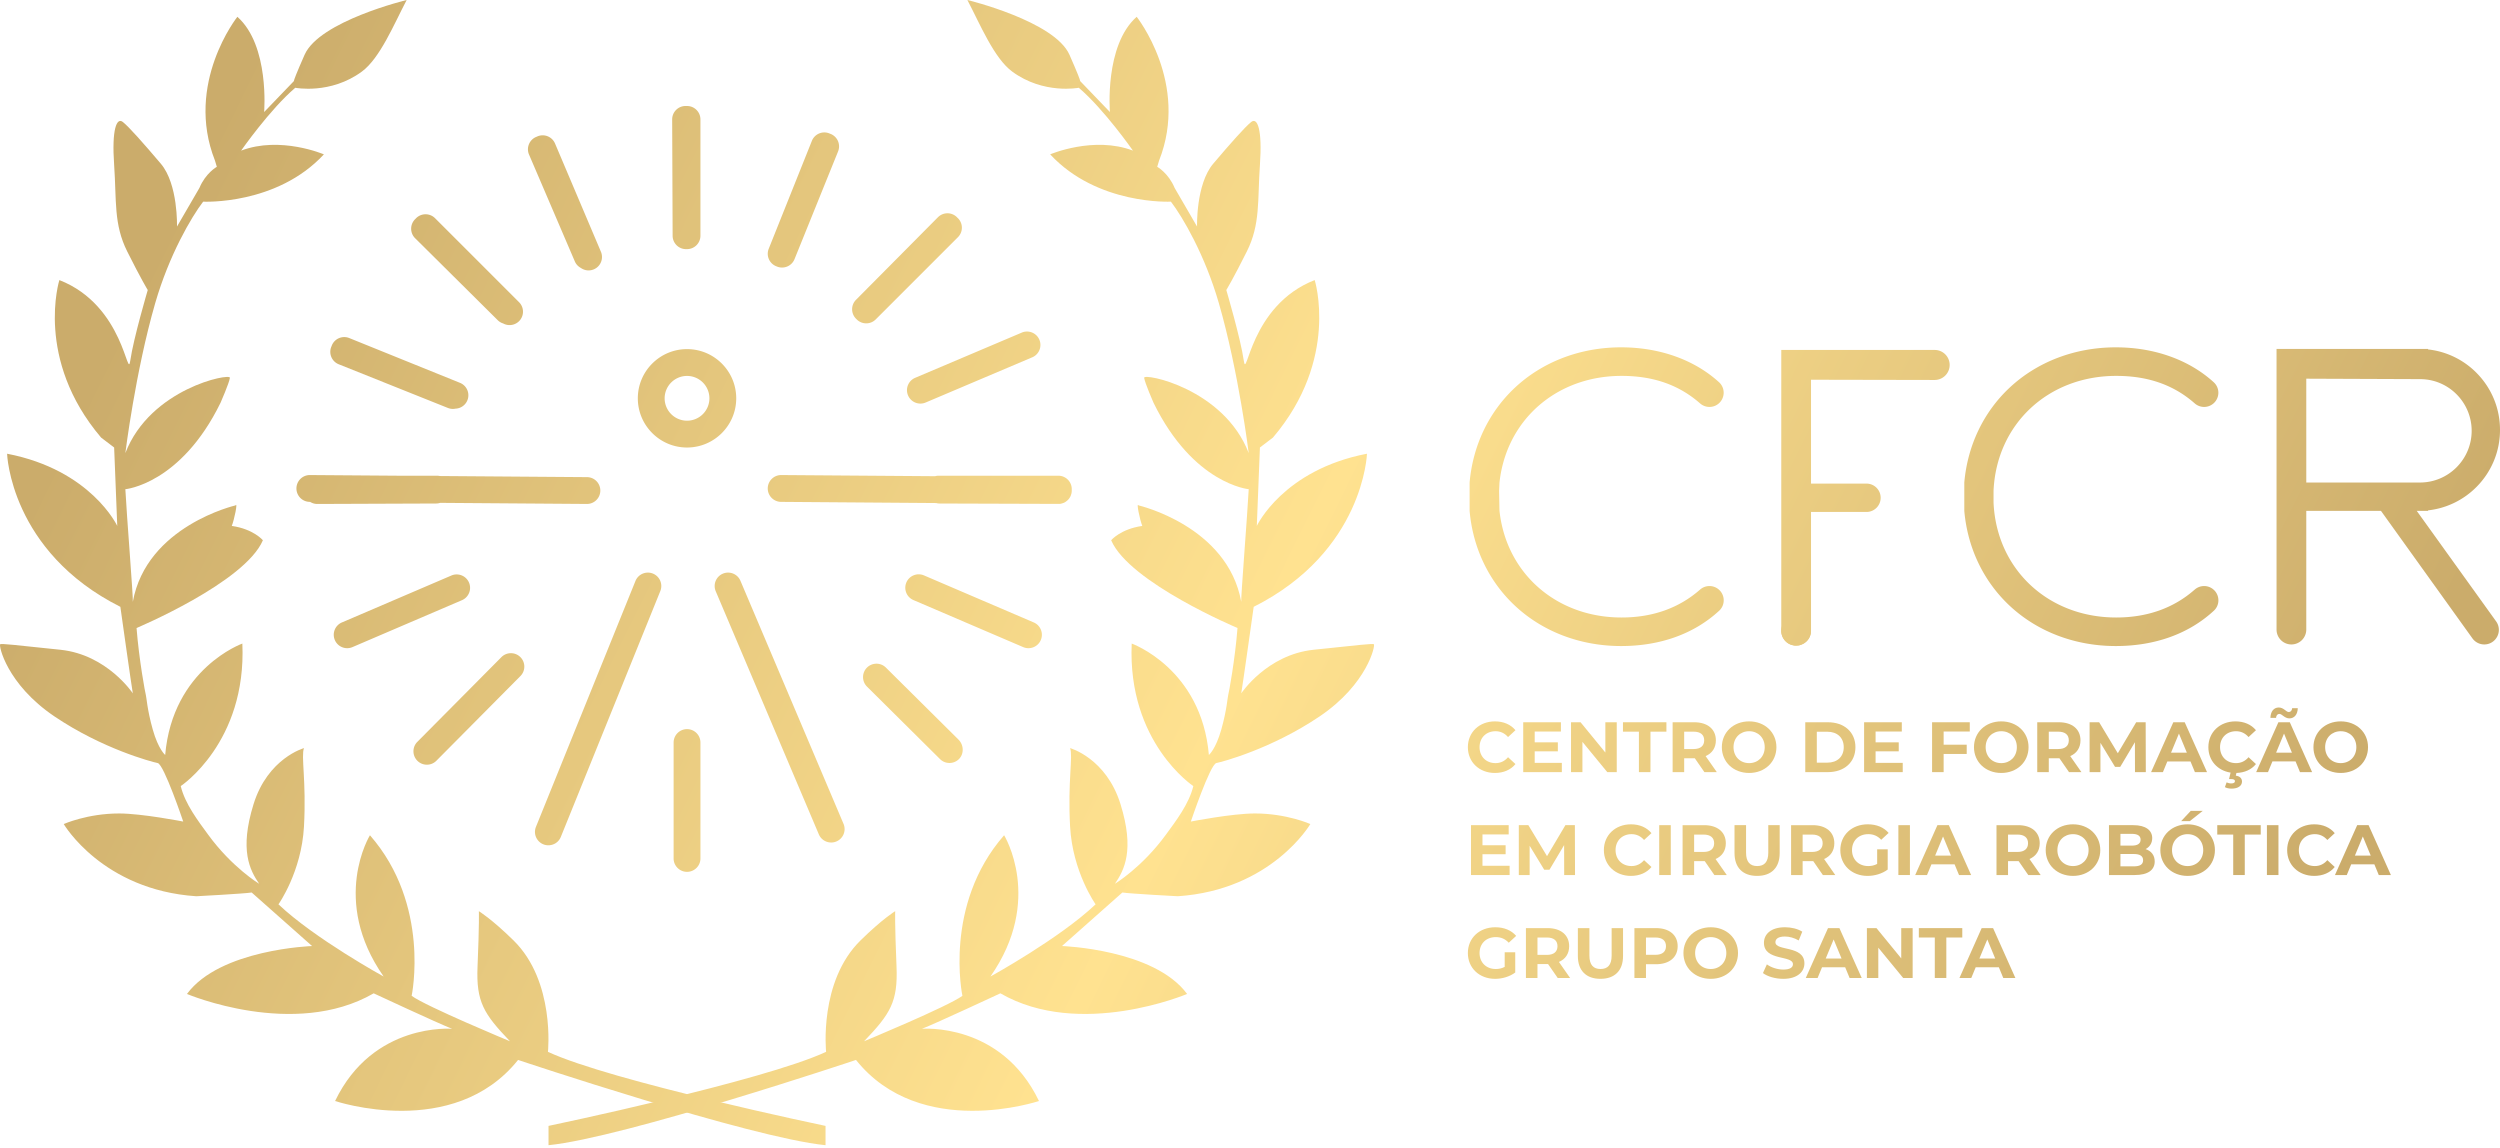 <svg xmlns="http://www.w3.org/2000/svg" width="501" height="230" fill="none"><path fill="url(#a)" d="M202.846 14.344c6.285 4.633 13.346 3.243 13.346 3.243 5.114 4.366 10.851 12.598 10.851 12.598-7.858-2.994-16.589.747-16.589.747 9.48 10.228 24.197 9.48 24.197 9.48 2.363 3.082 6.822 10.704 9.604 20.33 3.975 13.749 5.988 30.06 5.988 30.06-4.99-12.972-21.08-16.09-20.954-15.093.124.999 1.87 4.99 1.87 4.99 7.982 16.34 19.084 17.337 19.084 17.337-.249 4.975-1.612 21.879-1.498 22.57-2.748-15.212-20.579-19.326-20.579-19.326-.499-.75.25 2.868.748 4.115-4.366.624-6.237 2.869-6.237 2.869 3.618 8.482 25.321 17.587 25.321 17.587-.499 6.361-1.747 13.096-1.872 13.47-.124.374-.249 2.869-1.372 6.86-1.122 3.991-2.494 5.114-2.494 5.114-1.497-17.338-15.466-22.326-15.466-22.326-.874 19.831 12.347 28.562 12.347 28.562-.861 3.592-3.547 7.068-5.487 9.729-4.795 6.578-10.228 9.853-10.228 9.853 1.871-2.743 3.991-6.735 1.122-15.964-2.868-9.23-10.102-11.226-10.102-11.226.623 1.622-.499 6.61 0 15.716.499 9.105 5.114 15.59 5.114 15.59-7.234 6.861-21.079 14.469-21.079 14.469 10.726-15.342 2.743-28.313 2.743-28.313-12.223 13.969-8.357 32.179-8.357 32.179-2.868 2.121-19.706 9.106-19.706 9.106 5.244-5.473 6.799-7.893 6.502-14.968-.368-8.731-.266-11.1-.266-11.1s-2.493 1.489-6.95 5.862c-8.392 8.232-6.894 22.326-6.894 22.326-12.598 5.862-55.629 14.843-55.629 14.843v3.866c15.092-1.497 61.615-17.087 61.615-17.087 12.972 16.214 36.67 8.232 36.67 8.232-7.608-15.84-23.448-14.469-23.448-14.469 2.868-1.122 15.715-7.11 15.715-7.11 15.965 9.23 37.418.125 37.418.125-6.61-8.98-25.07-9.603-25.07-9.603l12.099-10.727c1.621.249 11.101.748 11.101.748 18.833-1.248 26.567-14.469 26.567-14.469s-4.74-2.12-11.102-2.12c-4.574 0-12.846 1.622-12.846 1.622s3.867-11.475 5.114-11.725c1.247-.249 11.1-2.869 20.705-9.354 9.603-6.486 11.225-14.344 10.851-14.468-.374-.125-2.744.124-12.098 1.122-9.355.998-14.469 8.731-14.469 8.731.249-1.372 2.494-17.338 2.494-17.338 22.076-11.1 22.7-30.683 22.7-30.683-16.837 3.244-22.076 14.469-22.076 14.469l.624-15.716 2.619-1.995c13.346-15.716 8.357-31.556 8.357-31.556-13.096 5.114-13.596 20.455-14.219 16.09-.623-4.366-3.493-14.095-3.493-14.095s1.372-2.245 4.116-7.732c2.744-5.489 2.12-10.228 2.62-17.338.499-7.11-.5-9.603-1.747-8.606-1.246.997-4.116 4.24-7.608 8.357C239.64 36.92 239.89 45.4 239.89 45.4l-4.49-7.733c-1.247-2.994-3.492-4.241-3.492-4.241l.374-1.247c6.111-15.466-4.49-28.812-4.49-28.812-6.486 5.738-5.364 19.083-5.364 19.083l-5.951-6.19c-.035-.27-.476-1.473-2.156-5.285C211.345 4.226 193.865 0 193.865 0c2.564 4.897 5.338 11.659 8.981 14.344Z"/><path fill="url(#b)" d="M61.04 10.976c-1.68 3.813-2.121 5.014-2.156 5.287l-5.951 6.188S54.056 9.106 47.57 3.368c0 0-10.602 13.346-4.49 28.812l.373 1.247s-2.244 1.247-3.492 4.241l-4.49 7.733s.25-8.481-3.242-12.597c-3.493-4.116-6.362-7.36-7.61-8.358-1.246-.996-2.245 1.497-1.745 8.607.499 7.11-.125 11.85 2.62 17.338 2.742 5.487 4.115 7.732 4.115 7.732s-2.869 9.729-3.492 14.095c-.623 4.365-1.123-10.977-14.219-16.09 0 0-4.99 15.84 8.357 31.556l2.619 1.995.623 15.716S18.26 94.17 1.421 90.926c0 0 .623 19.583 22.7 30.683 0 0 2.245 15.966 2.495 17.338 0 0-5.115-7.733-14.469-8.731-9.355-.998-11.725-1.247-12.098-1.122-.375.124 1.246 7.982 10.851 14.468 9.604 6.485 19.457 9.105 20.705 9.354 1.247.25 5.113 11.725 5.113 11.725s-8.272-1.622-12.847-1.622c-6.36 0-11.1 2.12-11.1 2.12s7.733 13.221 26.567 14.469c0 0 9.479-.499 11.1-.748l12.1 10.727s-18.46.623-25.071 9.603c0 0 21.453 9.105 37.418-.125 0 0 12.847 5.988 15.716 7.11 0 0-15.84-1.371-23.449 14.469 0 0 23.698 7.982 36.67-8.232 0 0 46.524 15.59 61.616 17.087v-3.866s-43.032-8.981-55.629-14.843c0 0 1.496-14.094-6.895-22.326-4.458-4.373-6.95-5.862-6.95-5.862s.103 2.369-.265 11.1c-.299 7.075 1.257 9.495 6.501 14.968 0 0-16.838-6.985-19.706-9.106 0 0 3.866-18.21-8.358-32.179 0 0-7.982 12.971 2.745 28.313 0 0-13.845-7.608-21.079-14.469 0 0 4.615-6.485 5.114-15.59.499-9.106-.624-14.094 0-15.716 0 0-7.235 1.996-10.104 11.226-2.867 9.229-.748 13.221 1.123 15.964 0 0-5.433-3.275-10.228-9.853-1.94-2.661-4.625-6.137-5.488-9.729 0 0 13.222-8.731 12.349-28.562 0 0-13.97 4.988-15.466 22.326 0 0-1.373-1.123-2.495-5.114-1.123-3.991-1.247-6.486-1.372-6.86-.125-.374-1.372-7.109-1.872-13.47 0 0 21.704-9.105 25.32-17.587 0 0-1.87-2.245-6.236-2.869.5-1.247 1.248-4.865.748-4.115 0 0-17.831 4.114-20.579 19.327.115-.688-1.249-17.596-1.497-22.571 0 0 11.1-.998 19.083-17.337 0 0 1.747-3.991 1.871-4.99.125-.997-15.965 2.121-20.954 15.093 0 0 2.012-16.311 5.986-30.06 2.784-9.626 7.242-17.248 9.605-20.33 0 0 14.718.748 24.197-9.48 0 0-8.731-3.741-16.588-.747 0 0 5.737-8.232 10.85-12.598 0 0 7.061 1.39 13.346-3.243C76.158 11.659 78.933 4.897 81.496 0c0 0-17.48 4.225-20.456 10.976Z"/><path fill="url(#c)" d="M127.819 79.823c0 5.435 4.425 9.86 9.86 9.86 5.44 0 9.86-4.425 9.86-9.86 0-5.44-4.42-9.86-9.86-9.86-5.435 0-9.86 4.42-9.86 9.86Zm5.374 0a4.492 4.492 0 0 1 4.486-4.487 4.49 4.49 0 0 1 4.487 4.487 4.492 4.492 0 0 1-4.487 4.486 4.494 4.494 0 0 1-4.486-4.486Z"/><path fill="url(#d)" d="M134.992 148.808v23.309a2.69 2.69 0 0 0 5.377 0v-23.314a2.687 2.687 0 0 0-2.688-2.686 2.69 2.69 0 0 0-2.689 2.691Z"/><path fill="url(#e)" d="m127.345 116.43-11.067 27.346c-.013.031-.029.059-.041.09l-8.833 21.837a2.683 2.683 0 0 0 .26 2.506l.003.005c.028.043.061.083.092.124.021.028.04.057.062.084l.043.047a2.673 2.673 0 0 0 1.726.912c.018.002.035.006.052.007a2.61 2.61 0 0 0 .804-.053c.076-.015.153-.028.227-.051.016-.004.03-.011.045-.017.234-.075.458-.18.663-.315l.039-.03c.095-.066.187-.134.273-.211.295-.265.536-.599.695-.991l19.94-49.273a2.687 2.687 0 1 0-4.983-2.017Z"/><path fill="url(#f)" d="m204.844 66.62-21.446 9.096a2.688 2.688 0 1 0 2.1 4.95l21.446-9.096a2.69 2.69 0 0 0-2.1-4.95Z"/><path fill="url(#g)" d="M144.859 114.964a2.69 2.69 0 0 0-1.426 3.524l11.6 27.35.001.002 9.096 21.447a2.69 2.69 0 0 0 4.95-2.099l-20.696-48.798a2.69 2.69 0 0 0-3.525-1.426Z"/><path fill="url(#h)" d="M173.736 133.795a2.69 2.69 0 0 0 .012 3.805l14.633 14.522c.525.52 1.209.78 1.894.78a2.68 2.68 0 0 0 1.856-.744c1.098-1.049 1.033-2.864-.044-3.934l-14.553-14.44a2.674 2.674 0 0 0-1.893-.78c-.689 0-1.379.264-1.905.791Z"/><path fill="url(#i)" d="M83.384 43.728c-.039.04-.072.08-.108.12-.033.03-.068.058-.1.091a2.687 2.687 0 0 0 .014 3.801l16.527 16.4c.321.325.703.55 1.112.677a2.686 2.686 0 0 0 3.183-4.263L87.185 43.728a2.68 2.68 0 0 0-1.9-.787 2.68 2.68 0 0 0-1.901.787Z"/><path fill="url(#j)" d="M137.381 21.24a2.69 2.69 0 0 0-2.678 2.7l.091 23.308a2.687 2.687 0 0 0 2.687 2.679h.01c.029 0 .056-.004.084-.005.035 0 .069.005.104.005a2.691 2.691 0 0 0 2.689-2.69V23.929a2.69 2.69 0 0 0-2.689-2.688c-.046 0-.092.005-.138.007-.05-.002-.098-.008-.149-.008h-.011Z"/><path fill="url(#k)" d="m100.479 131.694-16.9 17.03a2.689 2.689 0 0 0 3.816 3.786l16.899-17.03a2.687 2.687 0 1 0-3.815-3.786Z"/><path fill="url(#l)" d="m187.962 43.537-16.417 16.544a2.688 2.688 0 0 0 .014 3.801c.019.02.04.036.061.055.023.025.044.052.069.076a2.68 2.68 0 0 0 1.901.788c.687 0 1.376-.263 1.901-.788l16.483-16.482a2.689 2.689 0 0 0 0-3.801c-.038-.038-.078-.071-.118-.106-.031-.034-.059-.07-.092-.102a2.684 2.684 0 0 0-1.894-.78c-.691 0-1.383.266-1.908.795Z"/><path fill="url(#m)" d="M59.405 97.867a2.687 2.687 0 0 0 2.668 2.708l.072.001c.416.264.908.419 1.436.419l23.806-.092c.286-.001.56-.047.818-.13l29.441.221a2.688 2.688 0 0 0 .04-5.375l-29.543-.223a2.709 2.709 0 0 0-.569-.062h-7.602L62.113 95.2h-.02a2.688 2.688 0 0 0-2.688 2.667Z"/><path fill="url(#n)" d="M107.703 27.33c-.047.02-.09.044-.134.066-.046.017-.093.032-.138.051a2.687 2.687 0 0 0-1.412 3.53l9.177 21.41c.25.582.683 1.026 1.201 1.303.454.322.996.502 1.556.502a2.69 2.69 0 0 0 2.474-3.738l-9.2-21.698a2.69 2.69 0 0 0-3.524-1.425Z"/><path fill="url(#o)" d="m162.7 28.23-8.649 21.63a2.687 2.687 0 0 0 1.496 3.494c.032.012.065.022.097.033.025.01.049.024.075.035a2.69 2.69 0 0 0 3.501-1.484l8.732-21.596a2.688 2.688 0 0 0-1.484-3.5c-.046-.018-.092-.032-.138-.047-.045-.021-.089-.045-.136-.063a2.688 2.688 0 0 0-3.494 1.498Z"/><path fill="url(#p)" d="m90.51 115.312-21.994 9.426a2.688 2.688 0 1 0 2.117 4.942l21.995-9.426a2.689 2.689 0 0 0-2.118-4.942Z"/><path fill="url(#q)" d="M66.496 69.232c-.02.05-.035.1-.052.15-.019.042-.04.083-.058.126a2.687 2.687 0 0 0 1.497 3.494l21.882 8.754c.328.13.666.192.998.192.171 0 .339-.022.505-.054a2.685 2.685 0 0 0 .912-5.174l-22.184-8.972a2.687 2.687 0 0 0-3.5 1.484Z"/><path fill="url(#r)" d="M153.857 97.867a2.689 2.689 0 0 0 2.668 2.708l31.081.235c.218.058.445.092.681.093l24.08.078.266-.04.503-.156c.049-.02.096-.045.144-.068.029-.016.061-.028.09-.044.046-.025.089-.054.134-.08.028-.019.059-.035.087-.054l.397-.326c.029-.028.055-.06.084-.09.03-.034.061-.065.09-.1.025-.03.047-.063.071-.094.028-.037.058-.073.084-.111.022-.032.04-.066.061-.098.024-.041.051-.08.074-.123l.049-.1c.022-.045.046-.088.065-.134.015-.035.027-.071.04-.108l.118-.394.042-.266c.004-.038.004-.078.007-.117.003-.05.008-.1.008-.151v-.01c.001-.042-.003-.083-.005-.124l-.002-.038c.002-.044.007-.087.007-.133a2.689 2.689 0 0 0-2.688-2.688H188.1a2.72 2.72 0 0 0-.71.098l-30.824-.232h-.021a2.688 2.688 0 0 0-2.688 2.667Z"/><path fill="url(#s)" d="M181.639 116.724a2.688 2.688 0 0 0 1.412 3.53l21.994 9.426a2.688 2.688 0 0 0 2.119-4.942l-21.995-9.426a2.684 2.684 0 0 0-3.53 1.412Z"/><path fill="url(#t)" d="M294.16 149.733c0 3.013 2.313 5.169 5.411 5.169 1.743 0 3.183-.628 4.126-1.784l-1.484-1.372c-.672.786-1.513 1.185-2.512 1.185-1.872 0-3.199-1.312-3.199-3.198 0-1.884 1.327-3.197 3.199-3.197.999 0 1.84.4 2.512 1.17l1.484-1.371c-.943-1.142-2.383-1.771-4.111-1.771-3.113 0-5.426 2.157-5.426 5.169Z"/><path fill="url(#u)" d="M305.253 144.74v9.994h7.739v-1.856h-5.439v-2.312h4.639v-1.799h-4.639v-2.171h5.253v-1.856h-7.553Z"/><path fill="url(#v)" d="M321.714 144.74v6.068l-4.969-6.068h-1.913v9.994h2.285v-6.068l4.983 6.068h1.897v-9.994h-2.283Z"/><path fill="url(#w)" d="M325.241 144.74v1.885h3.197v8.109h2.315v-8.109h3.197v-1.885h-8.709Z"/><path fill="url(#x)" d="M335.194 144.74v9.994h2.315v-2.784h2.126l1.928 2.784h2.485l-2.242-3.212c1.299-.557 2.055-1.657 2.055-3.156 0-2.241-1.67-3.626-4.34-3.626h-4.327Zm2.315 1.885h1.884c1.413 0 2.127.643 2.127 1.741 0 1.086-.714 1.742-2.127 1.742h-1.884v-3.483Z"/><path fill="url(#y)" d="M345.057 149.733c0 2.969 2.313 5.169 5.467 5.169 3.141 0 5.469-2.184 5.469-5.169 0-2.984-2.328-5.169-5.469-5.169-3.154 0-5.467 2.2-5.467 5.169Zm2.34 0c0-1.898 1.343-3.197 3.127-3.197 1.785 0 3.127 1.299 3.127 3.197 0 1.9-1.342 3.198-3.127 3.198-1.784 0-3.127-1.298-3.127-3.198Z"/><path fill="url(#z)" d="M361.777 144.74v9.994h4.54c3.27 0 5.511-1.97 5.511-4.997 0-3.026-2.241-4.997-5.511-4.997h-4.54Zm2.313 1.899h2.113c1.984 0 3.284 1.185 3.284 3.098 0 1.913-1.3 3.099-3.284 3.099h-2.113v-6.197Z"/><path fill="url(#A)" d="M373.567 144.74v9.994h7.74v-1.856h-5.44v-2.312h4.639v-1.799h-4.639v-2.171h5.255v-1.856h-7.555Z"/><path fill="url(#B)" d="M387.189 144.74v9.994h2.314v-3.641h4.626v-1.856h-4.626v-2.641h5.24v-1.856h-7.554Z"/><path fill="url(#C)" d="M395.584 149.733c0 2.969 2.313 5.169 5.468 5.169 3.141 0 5.468-2.184 5.468-5.169 0-2.984-2.327-5.169-5.468-5.169-3.155 0-5.468 2.2-5.468 5.169Zm2.341 0c0-1.898 1.343-3.197 3.127-3.197 1.786 0 3.126 1.299 3.126 3.197 0 1.9-1.34 3.198-3.126 3.198-1.784 0-3.127-1.298-3.127-3.198Z"/><path fill="url(#D)" d="M408.263 144.74v9.994h2.313v-2.784h2.127l1.927 2.784h2.485l-2.243-3.212c1.3-.557 2.056-1.657 2.056-3.156 0-2.241-1.669-3.626-4.339-3.626h-4.326Zm2.313 1.885h1.884c1.414 0 2.128.643 2.128 1.741 0 1.086-.714 1.742-2.128 1.742h-1.884v-3.483Z"/><path fill="url(#E)" d="m428.093 144.74-3.683 6.211-3.742-6.211h-1.912v9.994h2.171v-5.868l2.926 4.812h1.043l2.94-4.94.015 5.996h2.169l-.028-9.994h-1.899Z"/><path fill="url(#F)" d="m435.532 144.74-4.455 9.994h2.37l.885-2.141h4.641l.885 2.141h2.427l-4.469-9.994h-2.284Zm1.127 2.27 1.585 3.826h-3.169l1.584-3.826Z"/><path fill="url(#G)" d="M442.557 149.733c0 2.699 1.855 4.698 4.454 5.098l-.314 1.299h.485c.499 0 .7.172.7.414 0 .271-.215.456-.743.456-.343 0-.657-.086-.927-.213l-.343.956c.328.186.828.3 1.327.3 1.271 0 2.099-.543 2.099-1.413 0-.586-.371-1.086-1.243-1.186l.129-.542c1.642-.057 3.013-.671 3.912-1.784l-1.485-1.372c-.671.786-1.512 1.185-2.512 1.185-1.872 0-3.199-1.312-3.199-3.198 0-1.884 1.327-3.197 3.199-3.197 1 0 1.841.4 2.512 1.17l1.485-1.371c-.943-1.142-2.384-1.771-4.111-1.771-3.113 0-5.425 2.157-5.425 5.169Z"/><path fill="url(#H)" d="M454.99 143.866h1.129c.028-.515.299-.799.684-.799.515 0 1.015.899 1.999.899.999 0 1.643-.815 1.671-2.042h-1.129c-.028.471-.298.77-.685.77-.513 0-1.013-.913-1.998-.913-.999 0-1.642.814-1.671 2.085Zm1.599.87-4.453 9.994h2.37l.884-2.141h4.64l.885 2.141h2.427l-4.468-9.994h-2.285Zm1.129 2.27 1.584 3.826h-3.17l1.586-3.826Z"/><path fill="url(#I)" d="M463.615 149.733c0 2.969 2.313 5.169 5.468 5.169 3.142 0 5.469-2.184 5.469-5.169 0-2.984-2.327-5.169-5.469-5.169-3.155 0-5.468 2.2-5.468 5.169Zm2.342 0c0-1.898 1.342-3.197 3.126-3.197 1.785 0 3.128 1.299 3.128 3.197 0 1.9-1.343 3.198-3.128 3.198-1.784 0-3.126-1.298-3.126-3.198Z"/><path fill="url(#J)" d="M294.788 165.363v9.994h7.739v-1.856h-5.44v-2.313h4.64v-1.799h-4.64v-2.17h5.254v-1.856h-7.553Z"/><path fill="url(#K)" d="m313.707 165.363-3.684 6.211-3.739-6.211h-1.915v9.994h2.171v-5.868l2.927 4.812h1.042l2.941-4.941.014 5.997h2.171l-.029-9.994h-1.899Z"/><path fill="url(#L)" d="M321.416 170.362c0 3.012 2.312 5.169 5.41 5.169 1.743 0 3.186-.629 4.127-1.786l-1.484-1.37c-.672.784-1.514 1.184-2.514 1.184-1.87 0-3.198-1.313-3.198-3.197 0-1.886 1.328-3.198 3.198-3.198 1 0 1.842.399 2.514 1.17l1.484-1.371c-.941-1.142-2.384-1.77-4.111-1.77-3.114 0-5.426 2.156-5.426 5.169Z"/><path fill="url(#M)" d="M334.822 165.363h-2.314v9.994h2.314v-9.994Z"/><path fill="url(#N)" d="M337.191 165.363v9.994h2.313v-2.784h2.128l1.926 2.784h2.485l-2.243-3.212c1.3-.557 2.056-1.656 2.056-3.155 0-2.241-1.669-3.627-4.339-3.627h-4.326Zm2.313 1.885h1.884c1.414 0 2.127.643 2.127 1.742 0 1.085-.713 1.741-2.127 1.741h-1.884v-3.483Z"/><path fill="url(#O)" d="M354.364 165.363v5.512c0 1.898-.813 2.683-2.227 2.683-1.399 0-2.227-.785-2.227-2.683v-5.512h-2.313v5.597c0 2.941 1.685 4.569 4.527 4.569 2.84 0 4.525-1.628 4.525-4.569v-5.597h-2.285Z"/><path fill="url(#P)" d="M358.935 165.363v9.994h2.313v-2.784h2.128l1.926 2.784h2.485l-2.242-3.212c1.299-.557 2.056-1.656 2.056-3.155 0-2.241-1.67-3.627-4.34-3.627h-4.326Zm2.313 1.885h1.884c1.415 0 2.128.643 2.128 1.742 0 1.085-.713 1.741-2.128 1.741h-1.884v-3.483Z"/><path fill="url(#Q)" d="M368.802 170.362c0 3.012 2.313 5.169 5.454 5.169 1.427 0 2.941-.443 4.04-1.272v-4.054h-2.113v2.927c-.585.314-1.17.427-1.798.427-1.915 0-3.243-1.327-3.243-3.197 0-1.899 1.328-3.198 3.27-3.198 1.014 0 1.857.356 2.586 1.128l1.484-1.372c-.972-1.127-2.427-1.727-4.184-1.727-3.183 0-5.496 2.156-5.496 5.169Z"/><path fill="url(#R)" d="M382.748 165.363h-2.313v9.994h2.313v-9.994Z"/><path fill="url(#S)" d="m388.259 165.363-4.454 9.994h2.369l.885-2.141h4.642l.885 2.141h2.427l-4.47-9.994h-2.284Zm1.127 2.27 1.587 3.827h-3.17l1.583-3.827Z"/><path fill="url(#T)" d="M400.097 165.363v9.994h2.312v-2.784h2.129l1.926 2.784h2.484l-2.242-3.212c1.3-.557 2.056-1.656 2.056-3.155 0-2.241-1.669-3.627-4.34-3.627h-4.325Zm2.312 1.885h1.885c1.414 0 2.127.643 2.127 1.742 0 1.085-.713 1.741-2.127 1.741h-1.885v-3.483Z"/><path fill="url(#U)" d="M409.959 170.362c0 2.969 2.313 5.169 5.468 5.169 3.142 0 5.469-2.186 5.469-5.169 0-2.985-2.327-5.169-5.469-5.169-3.155 0-5.468 2.199-5.468 5.169Zm2.342 0c0-1.899 1.343-3.198 3.126-3.198 1.785 0 3.127 1.299 3.127 3.198s-1.342 3.197-3.127 3.197c-1.783 0-3.126-1.298-3.126-3.197Z"/><path fill="url(#V)" d="M422.638 165.363v9.994h5.168c2.628 0 3.998-.999 3.998-2.727 0-1.256-.714-2.112-1.827-2.47.813-.428 1.327-1.199 1.327-2.198 0-1.557-1.285-2.599-3.784-2.599h-4.882Zm2.298 1.742h2.299c1.128 0 1.742.386 1.742 1.17 0 .786-.614 1.186-1.742 1.186h-2.299v-2.356Zm0 4.04h2.699c1.198 0 1.842.399 1.842 1.243 0 .856-.644 1.228-1.842 1.228h-2.699v-2.471Z"/><path fill="url(#W)" d="m439.028 162.496-1.927 2.056h1.741l2.585-2.056h-2.399Zm-6.096 7.867c0 2.97 2.312 5.169 5.467 5.169 3.142 0 5.47-2.186 5.47-5.169 0-2.984-2.328-5.168-5.47-5.168-3.155 0-5.467 2.198-5.467 5.168Zm2.341 0c0-1.898 1.342-3.198 3.126-3.198 1.785 0 3.128 1.3 3.128 3.198 0 1.899-1.343 3.198-3.128 3.198-1.784 0-3.126-1.299-3.126-3.198Z"/><path fill="url(#X)" d="M444.34 165.363v1.885h3.197v8.109h2.314v-8.109h3.198v-1.885h-8.709Z"/><path fill="url(#Y)" d="M456.603 165.363h-2.314v9.994h2.314v-9.994Z"/><path fill="url(#Z)" d="M458.345 170.362c0 3.012 2.313 5.169 5.411 5.169 1.743 0 3.184-.629 4.127-1.786l-1.485-1.37c-.671.784-1.514 1.184-2.513 1.184-1.87 0-3.198-1.313-3.198-3.197 0-1.886 1.328-3.198 3.198-3.198.999 0 1.842.399 2.513 1.17l1.485-1.371c-.943-1.142-2.384-1.77-4.113-1.77-3.112 0-5.425 2.156-5.425 5.169Z"/><path fill="url(#aa)" d="m472.38 165.363-4.454 9.994h2.369l.885-2.141h4.642l.885 2.141h2.427l-4.47-9.994h-2.284Zm1.128 2.27 1.585 3.827h-3.17l1.585-3.827Z"/><path fill="url(#ab)" d="M294.16 190.991c0 3.013 2.313 5.169 5.454 5.169 1.427 0 2.941-.444 4.04-1.271v-4.055h-2.113v2.927c-.585.314-1.17.428-1.799.428-1.913 0-3.24-1.328-3.24-3.198 0-1.9 1.327-3.197 3.269-3.197 1.014 0 1.857.356 2.585 1.127l1.485-1.37c-.972-1.128-2.427-1.729-4.185-1.729-3.183 0-5.496 2.157-5.496 5.169Z"/><path fill="url(#ac)" d="M305.795 185.992v9.994h2.314v-2.784h2.127l1.927 2.784h2.485l-2.242-3.212c1.299-.557 2.056-1.657 2.056-3.156 0-2.241-1.67-3.626-4.341-3.626h-4.326Zm2.314 1.884h1.884c1.414 0 2.127.643 2.127 1.742 0 1.086-.713 1.742-2.127 1.742h-1.884v-3.484Z"/><path fill="url(#ad)" d="M322.971 185.992v5.511c0 1.899-.814 2.684-2.229 2.684-1.397 0-2.225-.785-2.225-2.684v-5.511h-2.314v5.597c0 2.941 1.686 4.568 4.526 4.568 2.841 0 4.526-1.627 4.526-4.568v-5.597h-2.284Z"/><path fill="url(#ae)" d="M327.538 185.992v9.994h2.315v-2.755h2.012c2.67 0 4.341-1.386 4.341-3.613 0-2.241-1.671-3.626-4.341-3.626h-4.327Zm2.315 1.884h1.884c1.413 0 2.127.643 2.127 1.742 0 1.086-.714 1.728-2.127 1.728h-1.884v-3.47Z"/><path fill="url(#af)" d="M337.361 190.991c0 2.969 2.313 5.169 5.468 5.169 3.142 0 5.469-2.185 5.469-5.169 0-2.984-2.327-5.169-5.469-5.169-3.155 0-5.468 2.2-5.468 5.169Zm2.342 0c0-1.9 1.342-3.197 3.126-3.197 1.785 0 3.127 1.297 3.127 3.197 0 1.899-1.342 3.198-3.127 3.198-1.784 0-3.126-1.299-3.126-3.198Z"/><path fill="url(#ag)" d="M353.495 188.935c0 3.712 5.811 2.427 5.811 4.298 0 .613-.556 1.07-1.928 1.07-1.199 0-2.455-.427-3.297-1.042l-.786 1.742c.885.686 2.483 1.157 4.07 1.157 2.854 0 4.239-1.427 4.239-3.099 0-3.669-5.81-2.398-5.81-4.24 0-.628.527-1.143 1.899-1.143.885 0 1.841.258 2.77.786l.713-1.756c-.929-.585-2.212-.886-3.469-.886-2.841 0-4.212 1.414-4.212 3.113Z"/><path fill="url(#ah)" d="m366.333 185.992-4.455 9.994h2.37l.885-2.142h4.641l.885 2.142h2.427l-4.469-9.994h-2.284Zm1.127 2.27 1.585 3.826h-3.17l1.585-3.826Z"/><path fill="url(#ai)" d="M381.008 185.992v6.068l-4.967-6.068h-1.915v9.994h2.285v-6.068l4.983 6.068h1.9v-9.994h-2.286Z"/><path fill="url(#aj)" d="M384.535 185.992v1.884h3.198v8.11h2.312v-8.11h3.198v-1.884h-8.708Z"/><path fill="url(#ak)" d="m397.128 185.992-4.454 9.994h2.37l.885-2.142h4.641l.884 2.142h2.427l-4.468-9.994h-2.285Zm1.128 2.27 1.585 3.826h-3.17l1.585-3.826Z"/><path fill="url(#al)" d="M356.967 70.13v56.448a2.966 2.966 0 0 0 2.102 2.674l.464.102c.02 0 .041 0 .061.006h.013c.055.008.103.014.15.014.061 0 .123.007.184.007l.237-.013a.962.962 0 0 0 .198-.021c.021 0 .041-.006.068-.006l.184-.041a.193.193 0 0 1 .061-.014c.054-.014.11-.034.164-.047l.585-.266c.047-.034.102-.062.15-.095.019-.014.047-.028.068-.042.04-.027.088-.067.129-.101l.252-.218c.108-.102.204-.211.292-.334.006-.013.02-.027.028-.04.033-.041.061-.089.095-.136.027-.041.061-.089.088-.143.048-.096.102-.191.143-.293.136-.313.218-.646.238-.993 0-.062.007-.123.007-.177v-23.804h11.115a2.841 2.841 0 1 0 0-5.683h-11.115V76.098l24.77.049a3.016 3.016 0 0 0 3.015-3.008 3.005 3.005 0 0 0-3.008-3.008h-30.738Z"/><path fill="url(#am)" d="M356.966 126.196v.381a2.975 2.975 0 0 0 2.104 2.673l.465.102c.021.003.038.003.059.007.007 0 .011 0 .017.003.053.004.102.011.15.011l.62-.025.247-.048c.022-.004.043-.011.063-.014l.378-.126a3.016 3.016 0 0 0 .72-.423l.247-.216c.105-.105.207-.221.298-.34.007-.014.017-.024.025-.034l.182-.281a3.045 3.045 0 0 0 .381-1.289c0-.06.003-.119.003-.178a2.983 2.983 0 0 0-5.959-.203Z"/><path fill="url(#an)" d="M402.681 77.733c-5.217 4.906-8.392 11.593-9.035 18.965v5.681c.643 7.372 3.818 14.054 9.035 18.959 5.577 5.246 13.152 8.129 21.328 8.129 7.844 0 14.64-2.449 19.65-7.084a2.803 2.803 0 0 0 .907-1.995 2.873 2.873 0 0 0-.789-2.06l-.02-.01-.009-.013a2.838 2.838 0 0 0-2.036-.861c-.696 0-1.361.25-1.891.709-4.216 3.714-9.508 5.595-15.732 5.595-13.657 0-23.987-9.683-24.583-23.024v-2.367c.596-13.345 10.926-23.029 24.583-23.029 6.366 0 11.516 1.801 15.732 5.51a2.875 2.875 0 0 0 1.891.714 2.86 2.86 0 0 0 2.849-2.855c0-.788-.335-1.554-.922-2.088-4.957-4.518-11.927-7.003-19.63-7.003-8.176 0-15.751 2.887-21.328 8.127Z"/><path fill="url(#ao)" d="M456.219 69.926v56.241a2.984 2.984 0 0 0 2.977 2.982 2.985 2.985 0 0 0 2.982-2.982v-23.789h14.967l18.33 25.552a2.935 2.935 0 0 0 2.373 1.219c1.101 0 2.093-.61 2.599-1.593a2.906 2.906 0 0 0-.227-3.034l-15.907-22.144h2.269v-.1a16.132 16.132 0 0 0 9.735-4.726A16.138 16.138 0 0 0 501 86.149c0-4.3-1.669-8.346-4.683-11.403a16.131 16.131 0 0 0-9.735-4.721v-.094l-30.363-.005Zm5.959 5.963 22.778.09c.435 0 .865.024 1.286.076 5.174.633 9.078 5.056 9.078 10.278 0 5.714-4.645 10.364-10.36 10.364h-22.782V75.889Z"/><path fill="url(#ap)" d="M303.546 77.733c-5.217 4.906-8.393 11.593-9.035 18.965v5.681c.642 7.372 3.818 14.054 9.035 18.959 5.577 5.246 13.152 8.129 21.328 8.129 7.849 0 14.64-2.449 19.654-7.084a2.819 2.819 0 0 0 .902-1.995 2.842 2.842 0 0 0-.784-2.056l-.014-.008-.009-.015a2.852 2.852 0 0 0-3.927-.156c-4.226 3.714-9.518 5.595-15.742 5.595-11.682 0-20.93-7.083-23.732-17.49a24.997 24.997 0 0 1-.728-3.917l-.076-3.95.076-1.655a24.98 24.98 0 0 1 .728-3.918c2.797-10.401 12.05-17.49 23.732-17.49 6.37 0 11.512 1.801 15.737 5.51a2.847 2.847 0 0 0 4.731-2.141c0-.798-.336-1.559-.922-2.093-4.948-4.508-11.923-6.998-19.626-6.998-8.176 0-15.751 2.887-21.328 8.127Z"/><defs><linearGradient id="a" x1="31.728" x2="433.548" y1="48.552" y2="247.46" gradientUnits="userSpaceOnUse"><stop stop-color="#CBAC6B"/><stop offset=".52" stop-color="#FFE290"/><stop offset=".99" stop-color="#CBAC6B"/><stop offset="1" stop-color="#CBAC6B"/></linearGradient><linearGradient id="b" x1="15.551" x2="417.371" y1="81.228" y2="280.135" gradientUnits="userSpaceOnUse"><stop stop-color="#CBAC6B"/><stop offset=".52" stop-color="#FFE290"/><stop offset=".99" stop-color="#CBAC6B"/><stop offset="1" stop-color="#CBAC6B"/></linearGradient><linearGradient id="c" x1="40.147" x2="441.967" y1="31.542" y2="230.449" gradientUnits="userSpaceOnUse"><stop stop-color="#CBAC6B"/><stop offset=".52" stop-color="#FFE290"/><stop offset=".99" stop-color="#CBAC6B"/><stop offset="1" stop-color="#CBAC6B"/></linearGradient><linearGradient id="d" x1="8.086" x2="409.906" y1="96.31" y2="295.217" gradientUnits="userSpaceOnUse"><stop stop-color="#CBAC6B"/><stop offset=".52" stop-color="#FFE290"/><stop offset=".99" stop-color="#CBAC6B"/><stop offset="1" stop-color="#CBAC6B"/></linearGradient><linearGradient id="e" x1="11.889" x2="413.709" y1="88.624" y2="287.532" gradientUnits="userSpaceOnUse"><stop stop-color="#CBAC6B"/><stop offset=".52" stop-color="#FFE290"/><stop offset=".99" stop-color="#CBAC6B"/><stop offset="1" stop-color="#CBAC6B"/></linearGradient><linearGradient id="f" x1="53.918" x2="455.738" y1="3.721" y2="202.628" gradientUnits="userSpaceOnUse"><stop stop-color="#CBAC6B"/><stop offset=".52" stop-color="#FFE290"/><stop offset=".99" stop-color="#CBAC6B"/><stop offset="1" stop-color="#CBAC6B"/></linearGradient><linearGradient id="g" x1="19.146" x2="420.966" y1="73.966" y2="272.873" gradientUnits="userSpaceOnUse"><stop stop-color="#CBAC6B"/><stop offset=".52" stop-color="#FFE290"/><stop offset=".99" stop-color="#CBAC6B"/><stop offset="1" stop-color="#CBAC6B"/></linearGradient><linearGradient id="h" x1="23.959" x2="425.779" y1="64.246" y2="263.153" gradientUnits="userSpaceOnUse"><stop stop-color="#CBAC6B"/><stop offset=".52" stop-color="#FFE290"/><stop offset=".99" stop-color="#CBAC6B"/><stop offset="1" stop-color="#CBAC6B"/></linearGradient><linearGradient id="i" x1="41.733" x2="443.552" y1="28.336" y2="227.243" gradientUnits="userSpaceOnUse"><stop stop-color="#CBAC6B"/><stop offset=".52" stop-color="#FFE290"/><stop offset=".99" stop-color="#CBAC6B"/><stop offset="1" stop-color="#CBAC6B"/></linearGradient><linearGradient id="j" x1="57.716" x2="459.536" y1="-3.95" y2="194.958" gradientUnits="userSpaceOnUse"><stop stop-color="#CBAC6B"/><stop offset=".52" stop-color="#FFE290"/><stop offset=".99" stop-color="#CBAC6B"/><stop offset="1" stop-color="#CBAC6B"/></linearGradient><linearGradient id="k" x1="6.773" x2="408.592" y1="98.954" y2="297.861" gradientUnits="userSpaceOnUse"><stop stop-color="#CBAC6B"/><stop offset=".52" stop-color="#FFE290"/><stop offset=".99" stop-color="#CBAC6B"/><stop offset="1" stop-color="#CBAC6B"/></linearGradient><linearGradient id="l" x1="59.176" x2="460.996" y1="-6.895" y2="192.013" gradientUnits="userSpaceOnUse"><stop stop-color="#CBAC6B"/><stop offset=".52" stop-color="#FFE290"/><stop offset=".99" stop-color="#CBAC6B"/><stop offset="1" stop-color="#CBAC6B"/></linearGradient><linearGradient id="m" x1="23.472" x2="425.292" y1="65.224" y2="264.132" gradientUnits="userSpaceOnUse"><stop stop-color="#CBAC6B"/><stop offset=".52" stop-color="#FFE290"/><stop offset=".99" stop-color="#CBAC6B"/><stop offset="1" stop-color="#CBAC6B"/></linearGradient><linearGradient id="n" x1="50.931" x2="452.751" y1="9.753" y2="208.661" gradientUnits="userSpaceOnUse"><stop stop-color="#CBAC6B"/><stop offset=".52" stop-color="#FFE290"/><stop offset=".99" stop-color="#CBAC6B"/><stop offset="1" stop-color="#CBAC6B"/></linearGradient><linearGradient id="o" x1="60.532" x2="462.352" y1="-9.638" y2="189.269" gradientUnits="userSpaceOnUse"><stop stop-color="#CBAC6B"/><stop offset=".52" stop-color="#FFE290"/><stop offset=".99" stop-color="#CBAC6B"/><stop offset="1" stop-color="#CBAC6B"/></linearGradient><linearGradient id="p" x1="11.941" x2="413.761" y1="88.523" y2="287.43" gradientUnits="userSpaceOnUse"><stop stop-color="#CBAC6B"/><stop offset=".52" stop-color="#FFE290"/><stop offset=".99" stop-color="#CBAC6B"/><stop offset="1" stop-color="#CBAC6B"/></linearGradient><linearGradient id="q" x1="30.773" x2="432.593" y1="50.478" y2="249.385" gradientUnits="userSpaceOnUse"><stop stop-color="#CBAC6B"/><stop offset=".52" stop-color="#FFE290"/><stop offset=".99" stop-color="#CBAC6B"/><stop offset="1" stop-color="#CBAC6B"/></linearGradient><linearGradient id="r" x1="42.116" x2="443.936" y1="27.562" y2="226.47" gradientUnits="userSpaceOnUse"><stop stop-color="#CBAC6B"/><stop offset=".52" stop-color="#FFE290"/><stop offset=".99" stop-color="#CBAC6B"/><stop offset="1" stop-color="#CBAC6B"/></linearGradient><linearGradient id="s" x1="34.482" x2="436.302" y1="42.984" y2="241.891" gradientUnits="userSpaceOnUse"><stop stop-color="#CBAC6B"/><stop offset=".52" stop-color="#FFE290"/><stop offset=".99" stop-color="#CBAC6B"/><stop offset="1" stop-color="#CBAC6B"/></linearGradient><linearGradient id="t" x1="44.217" x2="446.037" y1="23.323" y2="222.23" gradientUnits="userSpaceOnUse"><stop stop-color="#CBAC6B"/><stop offset=".52" stop-color="#FFE290"/><stop offset=".99" stop-color="#CBAC6B"/><stop offset="1" stop-color="#CBAC6B"/></linearGradient><linearGradient id="u" x1="46.076" x2="447.896" y1="19.571" y2="218.479" gradientUnits="userSpaceOnUse"><stop stop-color="#CBAC6B"/><stop offset=".52" stop-color="#FFE290"/><stop offset=".99" stop-color="#CBAC6B"/><stop offset="1" stop-color="#CBAC6B"/></linearGradient><linearGradient id="v" x1="48.12" x2="449.939" y1="15.441" y2="214.349" gradientUnits="userSpaceOnUse"><stop stop-color="#CBAC6B"/><stop offset=".52" stop-color="#FFE290"/><stop offset=".99" stop-color="#CBAC6B"/><stop offset="1" stop-color="#CBAC6B"/></linearGradient><linearGradient id="w" x1="50.438" x2="452.258" y1="10.758" y2="209.665" gradientUnits="userSpaceOnUse"><stop stop-color="#CBAC6B"/><stop offset=".52" stop-color="#FFE290"/><stop offset=".99" stop-color="#CBAC6B"/><stop offset="1" stop-color="#CBAC6B"/></linearGradient><linearGradient id="x" x1="51.793" x2="453.614" y1="8.026" y2="206.933" gradientUnits="userSpaceOnUse"><stop stop-color="#CBAC6B"/><stop offset=".52" stop-color="#FFE290"/><stop offset=".99" stop-color="#CBAC6B"/><stop offset="1" stop-color="#CBAC6B"/></linearGradient><linearGradient id="y" x1="54.242" x2="456.062" y1="3.069" y2="201.976" gradientUnits="userSpaceOnUse"><stop stop-color="#CBAC6B"/><stop offset=".52" stop-color="#FFE290"/><stop offset=".99" stop-color="#CBAC6B"/><stop offset="1" stop-color="#CBAC6B"/></linearGradient><linearGradient id="z" x1="57.065" x2="458.885" y1="-2.626" y2="196.281" gradientUnits="userSpaceOnUse"><stop stop-color="#CBAC6B"/><stop offset=".52" stop-color="#FFE290"/><stop offset=".99" stop-color="#CBAC6B"/><stop offset="1" stop-color="#CBAC6B"/></linearGradient><linearGradient id="A" x1="59.521" x2="461.341" y1="-7.59" y2="191.317" gradientUnits="userSpaceOnUse"><stop stop-color="#CBAC6B"/><stop offset=".52" stop-color="#FFE290"/><stop offset=".99" stop-color="#CBAC6B"/><stop offset="1" stop-color="#CBAC6B"/></linearGradient><linearGradient id="B" x1="62.203" x2="464.023" y1="-13.006" y2="185.901" gradientUnits="userSpaceOnUse"><stop stop-color="#CBAC6B"/><stop offset=".52" stop-color="#FFE290"/><stop offset=".99" stop-color="#CBAC6B"/><stop offset="1" stop-color="#CBAC6B"/></linearGradient><linearGradient id="C" x1="64.189" x2="466.008" y1="-17.02" y2="181.886" gradientUnits="userSpaceOnUse"><stop stop-color="#CBAC6B"/><stop offset=".52" stop-color="#FFE290"/><stop offset=".99" stop-color="#CBAC6B"/><stop offset="1" stop-color="#CBAC6B"/></linearGradient><linearGradient id="D" x1="66.172" x2="467.993" y1="-21.026" y2="177.882" gradientUnits="userSpaceOnUse"><stop stop-color="#CBAC6B"/><stop offset=".52" stop-color="#FFE290"/><stop offset=".99" stop-color="#CBAC6B"/><stop offset="1" stop-color="#CBAC6B"/></linearGradient><linearGradient id="E" x1="68.778" x2="470.598" y1="-26.289" y2="172.618" gradientUnits="userSpaceOnUse"><stop stop-color="#CBAC6B"/><stop offset=".52" stop-color="#FFE290"/><stop offset=".99" stop-color="#CBAC6B"/><stop offset="1" stop-color="#CBAC6B"/></linearGradient><linearGradient id="F" x1="70.76" x2="472.58" y1="-30.293" y2="168.614" gradientUnits="userSpaceOnUse"><stop stop-color="#CBAC6B"/><stop offset=".52" stop-color="#FFE290"/><stop offset=".99" stop-color="#CBAC6B"/><stop offset="1" stop-color="#CBAC6B"/></linearGradient><linearGradient id="G" x1="72.793" x2="474.613" y1="-34.403" y2="164.504" gradientUnits="userSpaceOnUse"><stop stop-color="#CBAC6B"/><stop offset=".52" stop-color="#FFE290"/><stop offset=".99" stop-color="#CBAC6B"/><stop offset="1" stop-color="#CBAC6B"/></linearGradient><linearGradient id="H" x1="75.621" x2="477.441" y1="-40.117" y2="158.79" gradientUnits="userSpaceOnUse"><stop stop-color="#CBAC6B"/><stop offset=".52" stop-color="#FFE290"/><stop offset=".99" stop-color="#CBAC6B"/><stop offset="1" stop-color="#CBAC6B"/></linearGradient><linearGradient id="I" x1="77.579" x2="479.399" y1="-44.068" y2="154.839" gradientUnits="userSpaceOnUse"><stop stop-color="#CBAC6B"/><stop offset=".52" stop-color="#FFE290"/><stop offset=".99" stop-color="#CBAC6B"/><stop offset="1" stop-color="#CBAC6B"/></linearGradient><linearGradient id="J" x1="35.815" x2="437.635" y1="40.295" y2="239.202" gradientUnits="userSpaceOnUse"><stop stop-color="#CBAC6B"/><stop offset=".52" stop-color="#FFE290"/><stop offset=".99" stop-color="#CBAC6B"/><stop offset="1" stop-color="#CBAC6B"/></linearGradient><linearGradient id="K" x1="38.064" x2="439.884" y1="35.754" y2="234.662" gradientUnits="userSpaceOnUse"><stop stop-color="#CBAC6B"/><stop offset=".52" stop-color="#FFE290"/><stop offset=".99" stop-color="#CBAC6B"/><stop offset="1" stop-color="#CBAC6B"/></linearGradient><linearGradient id="L" x1="41.381" x2="443.201" y1="29.055" y2="227.963" gradientUnits="userSpaceOnUse"><stop stop-color="#CBAC6B"/><stop offset=".52" stop-color="#FFE290"/><stop offset=".99" stop-color="#CBAC6B"/><stop offset="1" stop-color="#CBAC6B"/></linearGradient><linearGradient id="M" x1="42.725" x2="444.544" y1="26.34" y2="225.246" gradientUnits="userSpaceOnUse"><stop stop-color="#CBAC6B"/><stop offset=".52" stop-color="#FFE290"/><stop offset=".99" stop-color="#CBAC6B"/><stop offset="1" stop-color="#CBAC6B"/></linearGradient><linearGradient id="N" x1="43.983" x2="445.803" y1="23.794" y2="222.701" gradientUnits="userSpaceOnUse"><stop stop-color="#CBAC6B"/><stop offset=".52" stop-color="#FFE290"/><stop offset=".99" stop-color="#CBAC6B"/><stop offset="1" stop-color="#CBAC6B"/></linearGradient><linearGradient id="O" x1="46.632" x2="448.452" y1="18.441" y2="217.348" gradientUnits="userSpaceOnUse"><stop stop-color="#CBAC6B"/><stop offset=".52" stop-color="#FFE290"/><stop offset=".99" stop-color="#CBAC6B"/><stop offset="1" stop-color="#CBAC6B"/></linearGradient><linearGradient id="P" x1="48.263" x2="450.083" y1="15.149" y2="214.056" gradientUnits="userSpaceOnUse"><stop stop-color="#CBAC6B"/><stop offset=".52" stop-color="#FFE290"/><stop offset=".99" stop-color="#CBAC6B"/><stop offset="1" stop-color="#CBAC6B"/></linearGradient><linearGradient id="Q" x1="50.724" x2="452.544" y1="10.182" y2="209.089" gradientUnits="userSpaceOnUse"><stop stop-color="#CBAC6B"/><stop offset=".52" stop-color="#FFE290"/><stop offset=".99" stop-color="#CBAC6B"/><stop offset="1" stop-color="#CBAC6B"/></linearGradient><linearGradient id="R" x1="52.15" x2="453.974" y1="7.284" y2="206.196" gradientUnits="userSpaceOnUse"><stop stop-color="#CBAC6B"/><stop offset=".52" stop-color="#FFE290"/><stop offset=".99" stop-color="#CBAC6B"/><stop offset="1" stop-color="#CBAC6B"/></linearGradient><linearGradient id="S" x1="53.254" x2="455.074" y1="5.065" y2="203.972" gradientUnits="userSpaceOnUse"><stop stop-color="#CBAC6B"/><stop offset=".52" stop-color="#FFE290"/><stop offset=".99" stop-color="#CBAC6B"/><stop offset="1" stop-color="#CBAC6B"/></linearGradient><linearGradient id="T" x1="56.365" x2="458.185" y1="-1.216" y2="197.691" gradientUnits="userSpaceOnUse"><stop stop-color="#CBAC6B"/><stop offset=".52" stop-color="#FFE290"/><stop offset=".99" stop-color="#CBAC6B"/><stop offset="1" stop-color="#CBAC6B"/></linearGradient><linearGradient id="U" x1="58.815" x2="460.634" y1="-6.167" y2="192.74" gradientUnits="userSpaceOnUse"><stop stop-color="#CBAC6B"/><stop offset=".52" stop-color="#FFE290"/><stop offset=".99" stop-color="#CBAC6B"/><stop offset="1" stop-color="#CBAC6B"/></linearGradient><linearGradient id="V" x1="60.859" x2="462.679" y1="-10.298" y2="188.609" gradientUnits="userSpaceOnUse"><stop stop-color="#CBAC6B"/><stop offset=".52" stop-color="#FFE290"/><stop offset=".99" stop-color="#CBAC6B"/><stop offset="1" stop-color="#CBAC6B"/></linearGradient><linearGradient id="W" x1="64.028" x2="465.848" y1="-16.696" y2="182.211" gradientUnits="userSpaceOnUse"><stop stop-color="#CBAC6B"/><stop offset=".52" stop-color="#FFE290"/><stop offset=".99" stop-color="#CBAC6B"/><stop offset="1" stop-color="#CBAC6B"/></linearGradient><linearGradient id="X" x1="65.678" x2="467.497" y1="-20.031" y2="178.876" gradientUnits="userSpaceOnUse"><stop stop-color="#CBAC6B"/><stop offset=".52" stop-color="#FFE290"/><stop offset=".99" stop-color="#CBAC6B"/><stop offset="1" stop-color="#CBAC6B"/></linearGradient><linearGradient id="Y" x1="66.692" x2="468.511" y1="-22.08" y2="176.826" gradientUnits="userSpaceOnUse"><stop stop-color="#CBAC6B"/><stop offset=".52" stop-color="#FFE290"/><stop offset=".99" stop-color="#CBAC6B"/><stop offset="1" stop-color="#CBAC6B"/></linearGradient><linearGradient id="Z" x1="68.329" x2="470.149" y1="-25.387" y2="173.521" gradientUnits="userSpaceOnUse"><stop stop-color="#CBAC6B"/><stop offset=".52" stop-color="#FFE290"/><stop offset=".99" stop-color="#CBAC6B"/><stop offset="1" stop-color="#CBAC6B"/></linearGradient><linearGradient id="aa" x1="69.811" x2="471.631" y1="-28.381" y2="170.527" gradientUnits="userSpaceOnUse"><stop stop-color="#CBAC6B"/><stop offset=".52" stop-color="#FFE290"/><stop offset=".99" stop-color="#CBAC6B"/><stop offset="1" stop-color="#CBAC6B"/></linearGradient><linearGradient id="ab" x1="27.831" x2="429.651" y1="56.428" y2="255.335" gradientUnits="userSpaceOnUse"><stop stop-color="#CBAC6B"/><stop offset=".52" stop-color="#FFE290"/><stop offset=".99" stop-color="#CBAC6B"/><stop offset="1" stop-color="#CBAC6B"/></linearGradient><linearGradient id="ac" x1="29.603" x2="431.423" y1="52.845" y2="251.752" gradientUnits="userSpaceOnUse"><stop stop-color="#CBAC6B"/><stop offset=".52" stop-color="#FFE290"/><stop offset=".99" stop-color="#CBAC6B"/><stop offset="1" stop-color="#CBAC6B"/></linearGradient><linearGradient id="ad" x1="32.252" x2="434.072" y1="47.492" y2="246.4" gradientUnits="userSpaceOnUse"><stop stop-color="#CBAC6B"/><stop offset=".52" stop-color="#FFE290"/><stop offset=".99" stop-color="#CBAC6B"/><stop offset="1" stop-color="#CBAC6B"/></linearGradient><linearGradient id="ae" x1="33.882" x2="435.702" y1="44.2" y2="243.107" gradientUnits="userSpaceOnUse"><stop stop-color="#CBAC6B"/><stop offset=".52" stop-color="#FFE290"/><stop offset=".99" stop-color="#CBAC6B"/><stop offset="1" stop-color="#CBAC6B"/></linearGradient><linearGradient id="af" x1="36.324" x2="438.144" y1="39.266" y2="238.173" gradientUnits="userSpaceOnUse"><stop stop-color="#CBAC6B"/><stop offset=".52" stop-color="#FFE290"/><stop offset=".99" stop-color="#CBAC6B"/><stop offset="1" stop-color="#CBAC6B"/></linearGradient><linearGradient id="ag" x1="39.203" x2="441.023" y1="33.452" y2="232.36" gradientUnits="userSpaceOnUse"><stop stop-color="#CBAC6B"/><stop offset=".52" stop-color="#FFE290"/><stop offset=".99" stop-color="#CBAC6B"/><stop offset="1" stop-color="#CBAC6B"/></linearGradient><linearGradient id="ah" x1="40.739" x2="442.559" y1="30.352" y2="229.26" gradientUnits="userSpaceOnUse"><stop stop-color="#CBAC6B"/><stop offset=".52" stop-color="#FFE290"/><stop offset=".99" stop-color="#CBAC6B"/><stop offset="1" stop-color="#CBAC6B"/></linearGradient><linearGradient id="ai" x1="43.388" x2="445.208" y1="24.999" y2="223.907" gradientUnits="userSpaceOnUse"><stop stop-color="#CBAC6B"/><stop offset=".52" stop-color="#FFE290"/><stop offset=".99" stop-color="#CBAC6B"/><stop offset="1" stop-color="#CBAC6B"/></linearGradient><linearGradient id="aj" x1="45.705" x2="447.526" y1="20.316" y2="219.224" gradientUnits="userSpaceOnUse"><stop stop-color="#CBAC6B"/><stop offset=".52" stop-color="#FFE290"/><stop offset=".99" stop-color="#CBAC6B"/><stop offset="1" stop-color="#CBAC6B"/></linearGradient><linearGradient id="ak" x1="46.8" x2="448.62" y1="18.108" y2="217.016" gradientUnits="userSpaceOnUse"><stop stop-color="#CBAC6B"/><stop offset=".52" stop-color="#FFE290"/><stop offset=".99" stop-color="#CBAC6B"/><stop offset="1" stop-color="#CBAC6B"/></linearGradient><linearGradient id="al" x1="78.698" x2="480.517" y1="-46.337" y2="152.57" gradientUnits="userSpaceOnUse"><stop stop-color="#CBAC6B"/><stop offset=".52" stop-color="#FFE290"/><stop offset=".99" stop-color="#CBAC6B"/><stop offset="1" stop-color="#CBAC6B"/></linearGradient><linearGradient id="am" x1="65.374" x2="467.194" y1="-19.416" y2="179.491" gradientUnits="userSpaceOnUse"><stop stop-color="#CBAC6B"/><stop offset=".52" stop-color="#FFE290"/><stop offset=".99" stop-color="#CBAC6B"/><stop offset="1" stop-color="#CBAC6B"/></linearGradient><linearGradient id="an" x1="88.656" x2="490.476" y1="-66.448" y2="132.46" gradientUnits="userSpaceOnUse"><stop stop-color="#CBAC6B"/><stop offset=".52" stop-color="#FFE290"/><stop offset=".99" stop-color="#CBAC6B"/><stop offset="1" stop-color="#CBAC6B"/></linearGradient><linearGradient id="ao" x1="98.412" x2="500.232" y1="-86.159" y2="112.748" gradientUnits="userSpaceOnUse"><stop stop-color="#CBAC6B"/><stop offset=".52" stop-color="#FFE290"/><stop offset=".99" stop-color="#CBAC6B"/><stop offset="1" stop-color="#CBAC6B"/></linearGradient><linearGradient id="ap" x1="69.144" x2="470.964" y1="-27.032" y2="171.875" gradientUnits="userSpaceOnUse"><stop stop-color="#CBAC6B"/><stop offset=".52" stop-color="#FFE290"/><stop offset=".99" stop-color="#CBAC6B"/><stop offset="1" stop-color="#CBAC6B"/></linearGradient></defs></svg>